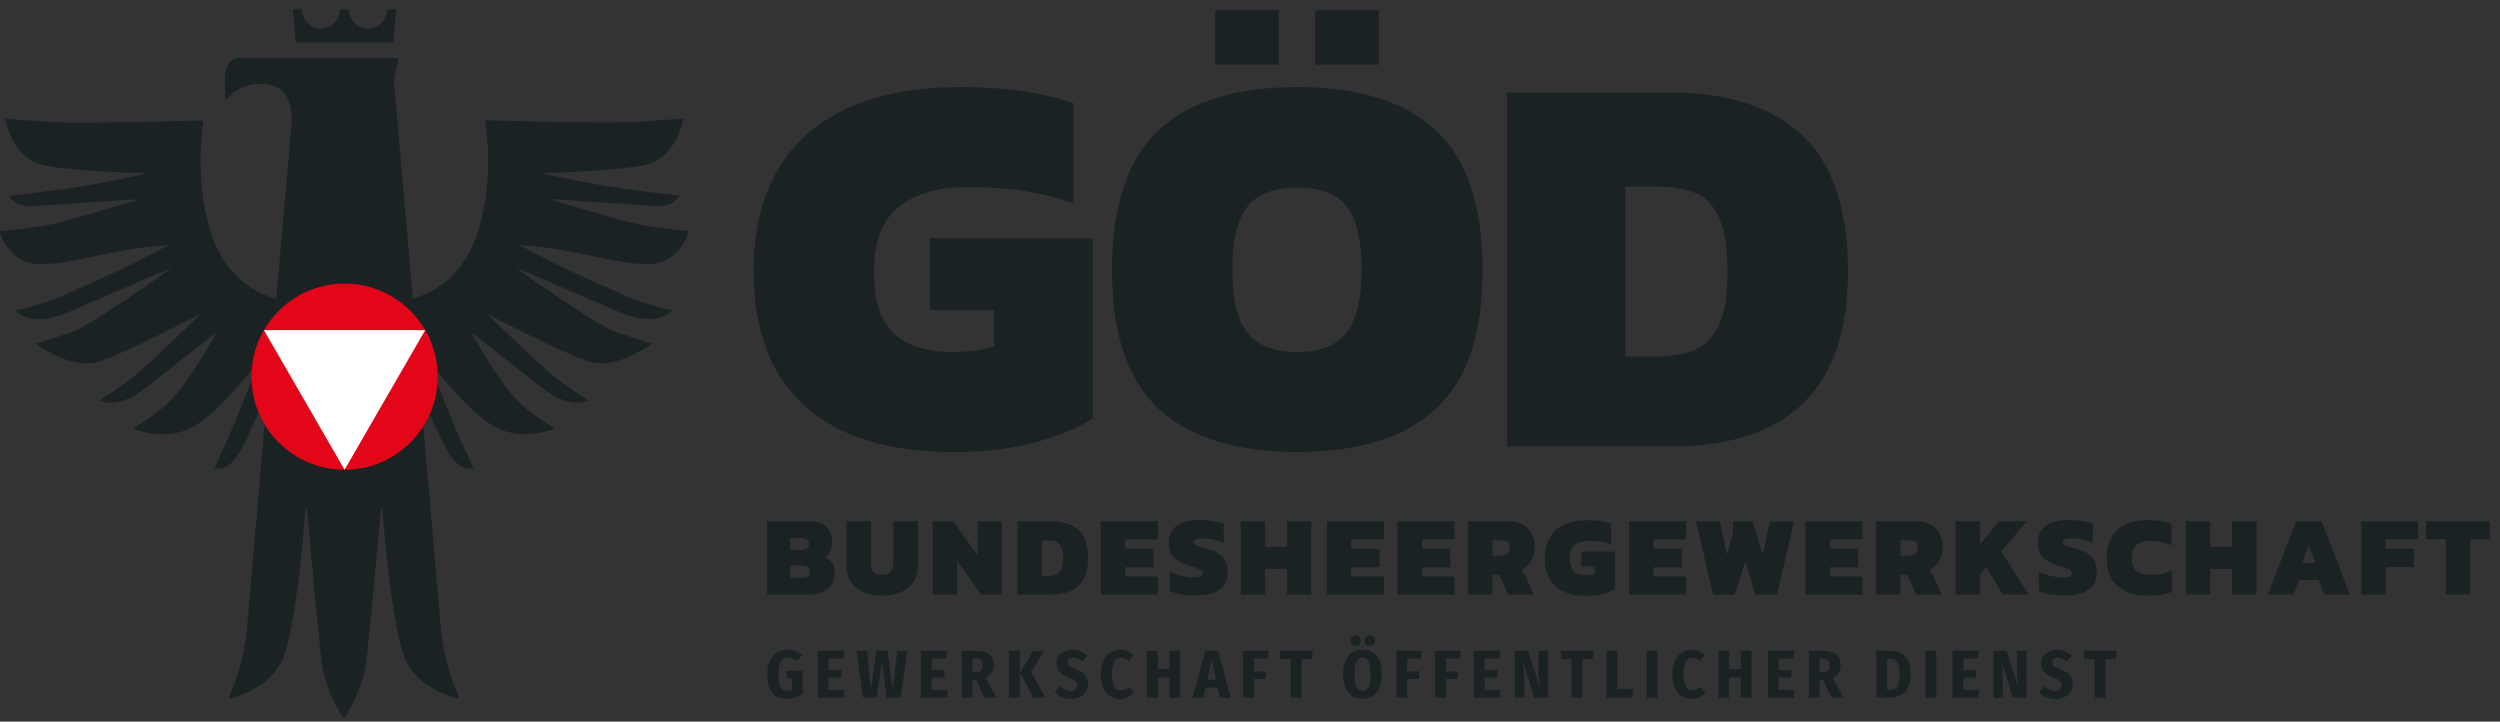 <?xml version="1.0" encoding="UTF-8"?><svg id="a" xmlns="http://www.w3.org/2000/svg" width="277.16" height="80" viewBox="0 0 277.16 80"><rect x="0" y="0" width="277.16" height="80" fill="#333333" stroke="none"/><defs><style>.e{fill:none;}.f{fill:#fff;}.g{fill:#e30619;}.h{fill:#1b2224;}</style></defs><path class="h" d="m71.56,29.28c3.89.13,4.83-3.67,4.83-3.67,0,0-3.76-.34-5.74-.76-1.98-.42-9.82-2.79-9.82-2.79,0,0,10.18.68,12.02.79,1.84.11,2.49-1.15,2.49-1.15,0,0-3.2-.37-6.5-.82-3.3-.46-8.83-1.68-8.83-1.68,0,0,8.83-.23,11.78-.97,3.25-.82,3.97-5.08,3.97-5.08l-5.35.37c-3.18.17-14.49-.13-16.39-.18-.14,0-.25.12-.22.26.2,1.22.88,6.36-.72,11.83-1.64,5.59-5.66,7.23-7.31,7.67-1.11-12.81-2.1-24.14-2.1-24.14l.49-2.42c.01-.06-.03-.11-.09-.11h-17.69s-1.43.01-1.43,2.32c0,.35,0,1.55.01,2.13,0,.14.18.2.26.09.54-.77,1.76-1.68,3.72-1.68,3.13,0,3.46,2.55,3.38,4.3-.04.84-.96,11.26-1.7,19.54-1.61-.43-5.7-2.04-7.35-7.68-1.61-5.47-.92-10.61-.72-11.83.02-.14-.08-.27-.22-.26-1.89.05-13.21.35-16.39.18l-5.35-.37s.73,4.26,3.97,5.08c2.95.75,11.78.97,11.78.97,0,0-5.53,1.22-8.83,1.68-3.3.45-6.5.82-6.5.82,0,0,.65,1.26,2.49,1.15,1.84-.11,12.02-.79,12.02-.79,0,0-7.84,2.37-9.82,2.79-1.98.42-5.74.76-5.74.76,0,0,.94,3.8,4.83,3.67,2.64-.09,5.39-.89,8.91-1.53,2.52-.46,5-.59,5-.59-1.96.91-3.12,1.87-10.23,4.91-3.6,1.77-6.73,2.32-6.73,2.32,0,0,1.48,2.12,6.1.09,5.28-2.32,11.24-4.82,11.24-4.82,0,0-8.84,6.32-11.05,7.1-2.21.77-4.04,1.32-4.04,1.32,0,0,3.98,3.11,7.25,1.91,3.47-1.27,11.05-5.23,11.05-5.23,0,0-6.1,5.9-7.45,6.96-1.35,1.06-3.77,2.68-3.77,2.68,0,0,1.85,1.05,4.87-1.27,3.03-2.32,8.12-6.37,8.12-6.37,0,0-3.31,6-5.49,7.96-1.73,1.55-3.83,2.78-3.83,2.78,0,0,3.53,1.51,6.63-.18,3.1-1.69,7.49-7.51,7.49-7.51,0,0-3.41,8.55-3.99,9.69-.58,1.14-1.11,2.37-1.11,2.37,0,0,1.54.73,3.07-2.23,1.02-1.97,2.17-4.65,2.82-6.23-1.12,12.96-2.15,24.78-2.2,25.49-.32,4.21-1.51,7.2-2.06,8.26-.07.14.05.29.2.25,1.09-.28,4.28-1.37,5.61-4.09,1.51-3.1,2.42-13.65,2.67-16.92,0-.1.15-.1.16,0,.3,3.36,1.31,14.41,1.65,17.14.31,2.47,1.65,4.86,2.26,5.85.09.14.29.14.38,0,.61-.99,1.94-3.38,2.26-5.85.35-2.73,1.35-13.76,1.65-17.13,0-.1.15-.1.16,0,.25,3.28,1.16,13.81,2.67,16.91,1.32,2.72,4.52,3.81,5.61,4.09.15.04.27-.11.2-.25-.55-1.06-1.74-4.05-2.06-8.26-.06-.71-1.08-12.51-2.2-25.45.66,1.59,1.79,4.24,2.8,6.18,1.54,2.96,3.07,2.23,3.07,2.23,0,0-.53-1.23-1.11-2.37-.58-1.14-3.99-9.69-3.99-9.69,0,0,4.4,5.81,7.49,7.51,3.1,1.69,6.63.18,6.63.18,0,0-2.1-1.23-3.83-2.78-2.18-1.96-5.49-7.96-5.49-7.96,0,0,5.09,4.05,8.12,6.37,3.03,2.32,4.87,1.27,4.87,1.27,0,0-2.42-1.62-3.77-2.68-1.35-1.06-7.45-6.96-7.45-6.96,0,0,7.58,3.97,11.05,5.23,3.28,1.2,7.25-1.91,7.25-1.91,0,0-1.83-.55-4.04-1.32-2.21-.77-11.05-7.1-11.05-7.1,0,0,5.96,2.5,11.24,4.82,4.63,2.03,6.1-.09,6.1-.09,0,0-3.13-.55-6.73-2.32-7.11-3.05-8.28-4.01-10.23-4.91,0,0,2.47.14,5,.59,3.52.64,6.27,1.44,8.91,1.53ZM43.79,1.04h-.75c-.06,0-.11.05-.12.11-.06,1.12-.98,2.01-2.12,2.01s-2.06-.89-2.12-2.01c0-.06-.05-.11-.12-.11h-.37s0,0,0,0h-.37c-.06,0-.11.05-.12.11-.06,1.12-.99,2.01-2.12,2.01s-2.06-.89-2.12-2.01c0-.06-.05-.11-.12-.11h-.75c-.07,0-.13.06-.12.13l.28,3.43c0,.06.06.11.12.11h10.63c.06,0,.11-.05.12-.11l.28-3.43c0-.07-.05-.13-.12-.13Z"/><circle id="b" class="g" cx="38.2" cy="41.76" r="10.32"/><path id="c" class="f" d="m29.26,36.6h17.88s-8.94,15.48-8.94,15.48l-8.94-15.48Z"/><path class="h" d="m89.22,44.99c-3.78-3.41-5.67-8.39-5.67-14.93s1.97-11.68,5.91-15.17c3.94-3.49,9.65-5.24,17.12-5.24,4.75,0,8.9.59,12.43,1.77v11.15c-3.25-1.22-7.09-1.83-11.52-1.83-3.45,0-6.08.74-7.89,2.22-1.81,1.48-2.71,3.85-2.71,7.1s.72,5.45,2.16,6.86c1.44,1.4,3.63,2.1,6.55,2.1,1.75,0,3.29-.2,4.63-.61v-4.02h-7.13v-7.98h18.04v19.99c-1.75,1.1-3.92,1.99-6.52,2.68-2.6.69-5.59,1.04-8.96,1.04-7.19,0-12.67-1.71-16.45-5.12Z"/><path class="h" d="m128.46,45.33c-3.45-3.19-5.18-8.32-5.18-15.39s1.73-12.32,5.18-15.51c3.45-3.19,8.57-4.78,15.36-4.78s11.9,1.59,15.36,4.78c3.45,3.19,5.18,8.36,5.18,15.51s-1.73,12.2-5.18,15.39c-3.45,3.19-8.57,4.78-15.36,4.78s-11.9-1.59-15.36-4.78Zm6.25-44.2h7.06v6.05h-7.06V1.13Zm14.56,35.76c1.12-1.42,1.68-3.74,1.68-6.95s-.55-5.69-1.65-7.07c-1.1-1.38-2.93-2.07-5.48-2.07s-4.4.69-5.51,2.07c-1.12,1.38-1.68,3.74-1.68,7.07s.56,5.58,1.68,6.98c1.12,1.4,2.96,2.1,5.51,2.1s4.34-.71,5.45-2.13Zm-3.47-35.76h7.06v6.05h-7.06V1.13Z"/><path class="h" d="m167.09,10.26h18.1c6.38,0,11.25,1.58,14.62,4.75,3.37,3.17,5.06,8.21,5.06,15.11,0,12.92-6.56,19.38-19.68,19.38h-18.1V10.26Zm16.51,29.25c1.79,0,3.25-.25,4.39-.76,1.14-.51,2.01-1.44,2.62-2.8s.91-3.3.91-5.82-.28-4.46-.85-5.82c-.57-1.36-1.41-2.31-2.53-2.83-1.12-.53-2.63-.79-4.54-.79h-3.41v18.83h3.41Z"/><rect class="e" x="84.84" y="68.86" width="148.52" height="8.49"/><path class="h" d="m88.93,72.67l-.58.61c-.17-.13-.33-.23-.47-.29-.14-.06-.3-.09-.48-.09-.35,0-.62.14-.81.43s-.28.76-.28,1.42c0,.47.03.84.1,1.11.06.27.16.46.29.57.13.11.3.16.52.16s.42-.06.6-.16v-1.21h-.58l-.11-.85h1.83v2.57c-.24.17-.52.3-.82.4s-.6.14-.9.14c-.73,0-1.28-.23-1.64-.68-.36-.45-.54-1.13-.54-2.05,0-.59.1-1.09.3-1.5s.47-.71.82-.92.73-.3,1.17-.3c.61,0,1.14.21,1.59.64Z"/><path class="h" d="m93.61,72.16l-.13.85h-1.61v1.28h1.41v.84h-1.41v1.35h1.72v.87h-2.92v-5.19h2.93Z"/><path class="h" d="m100.6,72.16l-.75,5.19h-1.56l-.52-4-.57,4h-1.52l-.73-5.19h1.16l.44,4.28.61-4.28h1.24l.57,4.28.51-4.28h1.12Z"/><path class="h" d="m105.03,72.16l-.13.85h-1.61v1.28h1.41v.84h-1.41v1.35h1.72v.87h-2.92v-5.19h2.93Z"/><path class="h" d="m108.21,75.36h-.39v1.99h-1.2v-5.19h1.52c.68,0,1.19.13,1.52.39.33.26.5.65.5,1.18,0,.66-.29,1.13-.88,1.4l1.18,2.22h-1.31l-.94-1.99Zm-.39-.83h.37c.26,0,.45-.06.57-.19s.18-.33.18-.6c0-.25-.06-.43-.19-.55-.13-.12-.33-.18-.61-.18h-.31v1.52Z"/><path class="h" d="m113.06,72.16v5.19h-1.2v-5.19h1.2Zm2.71,0l-1.45,2.33,1.57,2.86h-1.34l-1.45-2.77,1.45-2.42h1.22Z"/><path class="h" d="m119.8,72.2c.27.11.51.28.73.5l-.55.63c-.32-.28-.66-.42-1-.42-.19,0-.34.05-.45.14-.11.09-.16.22-.16.39,0,.11.02.2.07.28.05.08.14.15.26.22.12.07.31.15.55.24.32.12.58.25.77.39.2.14.35.31.45.51.1.2.16.46.16.76s-.08.6-.23.85c-.15.25-.37.44-.66.58-.29.14-.62.21-1.01.21-.72,0-1.32-.24-1.8-.73l.58-.65c.18.16.37.28.56.37.19.08.39.13.6.13.23,0,.41-.06.53-.18.12-.12.19-.28.19-.48,0-.19-.06-.34-.17-.46-.11-.11-.33-.23-.65-.34-.52-.19-.89-.41-1.11-.66-.22-.24-.33-.56-.33-.94,0-.29.07-.56.22-.78s.36-.4.62-.53c.26-.12.56-.19.89-.19.35,0,.66.06.92.17Z"/><path class="h" d="m124.98,72.18c.23.09.46.24.67.43l-.57.67c-.13-.11-.27-.2-.4-.26-.13-.06-.27-.09-.42-.09-.65,0-.97.61-.97,1.82s.33,1.8.98,1.8c.17,0,.32-.03.45-.1s.28-.17.45-.3l.54.66c-.18.19-.41.35-.66.48-.26.12-.54.19-.85.19-.43,0-.81-.1-1.13-.31s-.57-.51-.75-.92-.27-.91-.27-1.5.09-1.07.28-1.48.44-.71.76-.92c.32-.21.69-.31,1.11-.31.3,0,.57.05.8.14Z"/><path class="h" d="m129.64,77.35v-2.23h-1.29v2.23h-1.2v-5.19h1.2v2.02h1.29v-2.02h1.2v5.19h-1.2Z"/><path class="h" d="m135.21,77.35l-.23-1.13h-1.32l-.23,1.13h-1.21l1.4-5.19h1.44l1.39,5.19h-1.23Zm-1.37-1.99h.96l-.48-2.32-.48,2.32Z"/><path class="h" d="m137.82,77.35v-5.19h2.84l-.13.85h-1.52v1.41h1.33v.85h-1.33v2.07h-1.2Z"/><path class="h" d="m145.55,72.16l-.13.91h-1.12v4.27h-1.2v-4.27h-1.18v-.91h3.62Z"/><path class="h" d="m152.64,72.73c.37.46.55,1.14.55,2.02s-.19,1.55-.56,2.02c-.37.47-.9.7-1.58.7s-1.2-.23-1.58-.7c-.37-.46-.56-1.14-.56-2.03s.19-1.54.56-2.01c.37-.47.9-.7,1.58-.7s1.21.23,1.58.69Zm-1.95-2.12c.11.11.16.25.16.41s-.05.3-.16.42-.25.17-.41.17-.3-.06-.41-.17-.17-.25-.17-.42.06-.3.17-.41.25-.17.41-.17.3.06.41.16Zm-.3,2.73c-.14.28-.21.76-.21,1.41s.07,1.14.22,1.43c.15.28.37.42.67.42s.53-.14.67-.42c.14-.28.21-.76.21-1.43s-.07-1.13-.21-1.41c-.14-.28-.37-.43-.67-.43s-.53.14-.67.43Zm1.89-2.73c.11.11.17.25.17.41s-.06.3-.17.42-.25.17-.42.17c-.16,0-.3-.06-.41-.17-.11-.11-.17-.25-.17-.42s.06-.3.17-.41c.11-.11.25-.17.41-.17s.3.06.42.16Z"/><path class="h" d="m154.82,77.35v-5.19h2.84l-.13.85h-1.52v1.41h1.33v.85h-1.33v2.07h-1.2Z"/><path class="h" d="m159.11,77.35v-5.19h2.84l-.13.85h-1.52v1.41h1.33v.85h-1.33v2.07h-1.2Z"/><path class="h" d="m166.34,72.16l-.13.85h-1.61v1.28h1.41v.84h-1.41v1.35h1.72v.87h-2.92v-5.19h2.93Z"/><path class="h" d="m171.6,77.35h-1.5l-1.27-4.07c.01.06.02.11.02.15.04.36.08.68.1.98.02.29.04.63.04,1.01v1.93h-1.05v-5.19h1.48l1.29,4.08c-.11-.65-.16-1.29-.16-1.94v-2.14h1.05v5.19Z"/><path class="h" d="m176.68,72.16l-.13.91h-1.12v4.27h-1.2v-4.27h-1.18v-.91h3.62Z"/><path class="h" d="m179.3,72.16v4.24h1.8l-.13.95h-2.87v-5.19h1.2Z"/><path class="h" d="m183.76,72.16v5.19h-1.2v-5.19h1.2Z"/><path class="h" d="m188.34,72.18c.23.09.46.24.67.43l-.57.67c-.13-.11-.27-.2-.4-.26-.13-.06-.27-.09-.42-.09-.65,0-.97.61-.97,1.82s.33,1.8.98,1.8c.17,0,.32-.03.45-.1s.28-.17.45-.3l.54.66c-.18.19-.41.35-.66.48-.26.12-.54.19-.85.19-.43,0-.81-.1-1.13-.31s-.57-.51-.75-.92-.27-.91-.27-1.5.09-1.07.28-1.48.44-.71.76-.92c.32-.21.69-.31,1.11-.31.3,0,.57.05.8.14Z"/><path class="h" d="m192.99,77.35v-2.23h-1.29v2.23h-1.2v-5.19h1.2v2.02h1.29v-2.02h1.2v5.19h-1.2Z"/><path class="h" d="m198.93,72.16l-.13.85h-1.61v1.28h1.41v.84h-1.41v1.35h1.72v.87h-2.92v-5.19h2.93Z"/><path class="h" d="m202.12,75.36h-.39v1.99h-1.2v-5.19h1.52c.68,0,1.19.13,1.52.39.33.26.5.65.5,1.18,0,.66-.29,1.13-.88,1.4l1.18,2.22h-1.31l-.94-1.99Zm-.39-.83h.37c.26,0,.45-.06.57-.19s.18-.33.18-.6c0-.25-.06-.43-.19-.55-.13-.12-.33-.18-.61-.18h-.31v1.52Z"/><path class="h" d="m210.63,72.36c.36.13.64.39.86.77.22.38.33.91.33,1.59,0,.97-.21,1.65-.64,2.04s-1,.58-1.71.58h-1.46v-5.19h1.36c.48,0,.9.07,1.25.2Zm-1.42.67v3.45h.34c.23,0,.42-.05.57-.15.15-.1.27-.28.35-.54.08-.26.12-.61.12-1.07s-.04-.81-.13-1.06c-.08-.25-.2-.42-.36-.51-.15-.09-.34-.13-.57-.13h-.33Z"/><path class="h" d="m214.66,72.16v5.19h-1.2v-5.19h1.2Z"/><path class="h" d="m219.4,72.16l-.13.85h-1.61v1.28h1.41v.84h-1.41v1.35h1.72v.87h-2.92v-5.19h2.93Z"/><path class="h" d="m224.66,77.35h-1.5l-1.27-4.07c.01.06.02.11.02.15.04.36.08.68.1.98.02.29.04.63.04,1.01v1.93h-1.05v-5.19h1.48l1.29,4.08c-.11-.65-.16-1.29-.16-1.94v-2.14h1.05v5.19Z"/><path class="h" d="m228.95,72.2c.27.11.51.28.73.5l-.55.63c-.32-.28-.66-.42-1-.42-.19,0-.34.05-.45.14-.11.09-.16.22-.16.39,0,.11.02.2.07.28.05.08.14.15.26.22.12.07.31.15.55.24.32.12.58.25.77.39.2.14.35.31.45.51.1.2.16.46.16.76s-.08.6-.23.85c-.15.25-.37.44-.66.58-.29.14-.62.21-1.01.21-.72,0-1.32-.24-1.8-.73l.58-.65c.18.16.37.28.56.37.19.08.39.13.6.13.23,0,.41-.06.53-.18.12-.12.19-.28.19-.48,0-.19-.06-.34-.17-.46-.11-.11-.33-.23-.65-.34-.52-.19-.89-.41-1.11-.66-.22-.24-.33-.56-.33-.94,0-.29.07-.56.22-.78s.36-.4.62-.53c.26-.12.56-.19.89-.19.35,0,.66.06.92.17Z"/><path class="h" d="m234.68,72.16l-.13.91h-1.12v4.27h-1.2v-4.27h-1.18v-.91h3.62Z"/><path class="h" d="m85.04,57.79h4.64c.82,0,1.46.2,1.91.59.45.4.67.96.67,1.68,0,.4-.07.75-.21,1.04-.14.29-.34.52-.59.69.36.16.63.37.81.62.18.25.27.61.27,1.07,0,.77-.24,1.36-.73,1.79s-1.17.64-2.04.64h-4.72v-8.13Zm3.91,3.18c.49,0,.73-.22.73-.66s-.26-.66-.77-.66h-1.3v1.31h1.34Zm.05,3.09c.26,0,.45-.06.58-.17.13-.11.19-.29.19-.54,0-.44-.27-.66-.8-.66h-1.36v1.36h1.39Z"/><path class="h" d="m95.74,65.66c-.59-.25-1.06-.63-1.39-1.12-.34-.5-.5-1.09-.5-1.79v-4.96h2.71v4.64c0,.88.41,1.31,1.24,1.31s1.24-.44,1.24-1.31v-4.64h2.71v4.96c0,.7-.17,1.3-.5,1.79s-.8.87-1.39,1.12-1.28.38-2.05.38-1.46-.13-2.05-.38Z"/><path class="h" d="m103.41,57.79h2.28l2.68,3.75v-3.75h2.71v8.13h-2.31l-2.65-3.74v3.74h-2.71v-8.13Z"/><path class="h" d="m112.8,57.79h3.75c1.32,0,2.33.33,3.03.98s1.05,1.7,1.05,3.13c0,2.68-1.36,4.01-4.08,4.01h-3.75v-8.13Zm3.42,6.06c.37,0,.67-.05.91-.16.24-.1.42-.3.54-.58.13-.28.19-.68.19-1.21s-.06-.92-.18-1.21c-.12-.28-.29-.48-.52-.59s-.54-.16-.94-.16h-.71v3.9h.71Z"/><path class="h" d="m122.04,57.79h6.32v2.01h-3.61v1.03h3.14v2.06h-3.14v1.02h3.61v2.01h-6.32v-8.13Z"/><path class="h" d="m130.97,65.9c-.51-.09-.94-.22-1.29-.39v-2.12c.4.19.83.34,1.31.45s.91.18,1.3.18c.35,0,.62-.04.79-.11.17-.07.26-.2.26-.37,0-.16-.08-.28-.24-.37-.16-.09-.46-.2-.9-.35-.13-.03-.29-.08-.48-.15-.55-.19-.97-.38-1.27-.6-.3-.21-.52-.47-.66-.78-.13-.3-.2-.68-.2-1.14,0-1.67,1.16-2.5,3.47-2.5.41,0,.87.04,1.36.11.5.08.91.16,1.25.27v2.13c-.78-.31-1.5-.47-2.16-.47-.36,0-.65.03-.85.09-.21.06-.31.17-.31.34,0,.11.04.2.13.26.09.07.21.13.38.18.16.05.45.13.86.24.65.18,1.14.39,1.49.64.34.25.58.54.71.87.13.33.19.73.19,1.2,0,.77-.3,1.39-.9,1.84s-1.48.67-2.63.67c-.56,0-1.1-.05-1.61-.14Z"/><path class="h" d="m137.55,57.79h2.71v2.84h2.41v-2.84h2.71v8.13h-2.71v-2.84h-2.41v2.84h-2.71v-8.13Z"/><path class="h" d="m147.1,57.79h6.32v2.01h-3.61v1.03h3.14v2.06h-3.14v1.02h3.61v2.01h-6.32v-8.13Z"/><path class="h" d="m154.94,57.79h6.32v2.01h-3.61v1.03h3.14v2.06h-3.14v1.02h3.61v2.01h-6.32v-8.13Z"/><path class="h" d="m162.77,57.79h4.39c.98,0,1.73.27,2.23.81.5.54.76,1.26.76,2.15,0,.53-.13,1-.4,1.42-.27.42-.62.76-1.07,1.02.16.13.29.31.4.56l.95,2.17h-2.83l-.83-1.88c-.06-.13-.12-.21-.2-.27-.07-.05-.17-.08-.31-.08h-.39v2.22h-2.71v-8.13Zm3.71,3.81c.29,0,.52-.07.68-.21s.23-.35.23-.63c0-.57-.28-.86-.85-.86h-1.06v1.7h1Z"/><path class="h" d="m172.44,64.98c-.78-.71-1.17-1.74-1.17-3.09s.41-2.42,1.22-3.14c.82-.72,2-1.08,3.55-1.08.98,0,1.84.12,2.57.37v2.31c-.67-.25-1.47-.38-2.39-.38-.72,0-1.26.15-1.63.46-.37.31-.56.8-.56,1.47s.15,1.13.45,1.42c.3.29.75.44,1.36.44.36,0,.68-.04.96-.13v-.83h-1.48v-1.65h3.74v4.14c-.36.23-.81.41-1.35.56s-1.16.21-1.85.21c-1.49,0-2.63-.35-3.41-1.06Z"/><path class="h" d="m180.61,57.79h6.32v2.01h-3.61v1.03h3.14v2.06h-3.14v1.02h3.61v2.01h-6.32v-8.13Z"/><path class="h" d="m188.03,57.79h2.65l.77,3.71.68-2.41v-1.3h2.21l1.07,3.72.83-3.72h2.65l-1.88,8.13h-2.41l-1.1-3.7-1.19,3.7h-2.4l-1.89-8.13Z"/><path class="h" d="m200.16,57.79h6.32v2.01h-3.61v1.03h3.14v2.06h-3.14v1.02h3.61v2.01h-6.32v-8.13Z"/><path class="h" d="m208,57.79h4.39c.98,0,1.73.27,2.23.81.5.54.76,1.26.76,2.15,0,.53-.13,1-.4,1.42-.27.42-.62.76-1.07,1.02.16.13.29.31.4.56l.95,2.17h-2.83l-.83-1.88c-.06-.13-.12-.21-.2-.27-.07-.05-.17-.08-.31-.08h-.39v2.22h-2.71v-8.13Zm3.71,3.81c.29,0,.52-.07.68-.21s.23-.35.23-.63c0-.57-.28-.86-.85-.86h-1.06v1.7h1Z"/><path class="h" d="m216.79,57.79h2.71v2.57l2.12-2.57h3.07l-2.81,3.36,3.04,4.77h-2.88l-1.83-3.05-.71.82v2.23h-2.71v-8.13Z"/><path class="h" d="m227.32,65.9c-.51-.09-.94-.22-1.29-.39v-2.12c.4.19.83.34,1.31.45s.91.18,1.3.18c.35,0,.62-.04.79-.11.17-.07.26-.2.26-.37,0-.16-.08-.28-.24-.37-.16-.09-.46-.2-.9-.35-.13-.03-.29-.08-.48-.15-.55-.19-.97-.38-1.27-.6-.3-.21-.52-.47-.66-.78-.13-.3-.2-.68-.2-1.14,0-1.67,1.16-2.5,3.47-2.5.41,0,.87.04,1.36.11.5.08.91.16,1.25.27v2.13c-.78-.31-1.5-.47-2.16-.47-.36,0-.65.03-.85.09-.21.06-.31.17-.31.34,0,.11.04.2.13.26.09.07.21.13.38.18.16.05.45.13.86.24.65.18,1.14.39,1.49.64.34.25.58.54.71.87.13.33.19.73.19,1.2,0,.77-.3,1.39-.9,1.84s-1.48.67-2.63.67c-.56,0-1.1-.05-1.61-.14Z"/><path class="h" d="m234.76,64.97c-.8-.71-1.2-1.74-1.2-3.1s.39-2.43,1.18-3.14c.79-.72,1.95-1.07,3.49-1.07.5,0,.94.04,1.34.11.4.07.79.18,1.19.33v2.36c-.76-.34-1.54-.5-2.33-.5-.7,0-1.22.15-1.57.45-.35.3-.52.79-.52,1.46s.18,1.13.54,1.43c.36.29.89.44,1.58.44.82,0,1.59-.16,2.33-.49v2.37c-.39.14-.78.25-1.19.32-.4.07-.85.1-1.34.1-1.53,0-2.7-.35-3.5-1.07Z"/><path class="h" d="m242.33,57.79h2.71v2.84h2.41v-2.84h2.71v8.13h-2.71v-2.84h-2.41v2.84h-2.71v-8.13Z"/><path class="h" d="m254.55,57.79h2.84l3.13,8.13h-2.83l-.63-1.62h-2.18l-.62,1.62h-2.83l3.12-8.13Zm2.18,4.62l-.77-1.97-.76,1.97h1.53Z"/><path class="h" d="m261.78,57.79h6.3v1.98h-3.58v1.07h3.1v2.03h-3.1v3.04h-2.71v-8.13Z"/><path class="h" d="m271.14,59.77h-2.17v-1.98h7.07v1.98h-2.18v6.15h-2.71v-6.15Z"/></svg>
